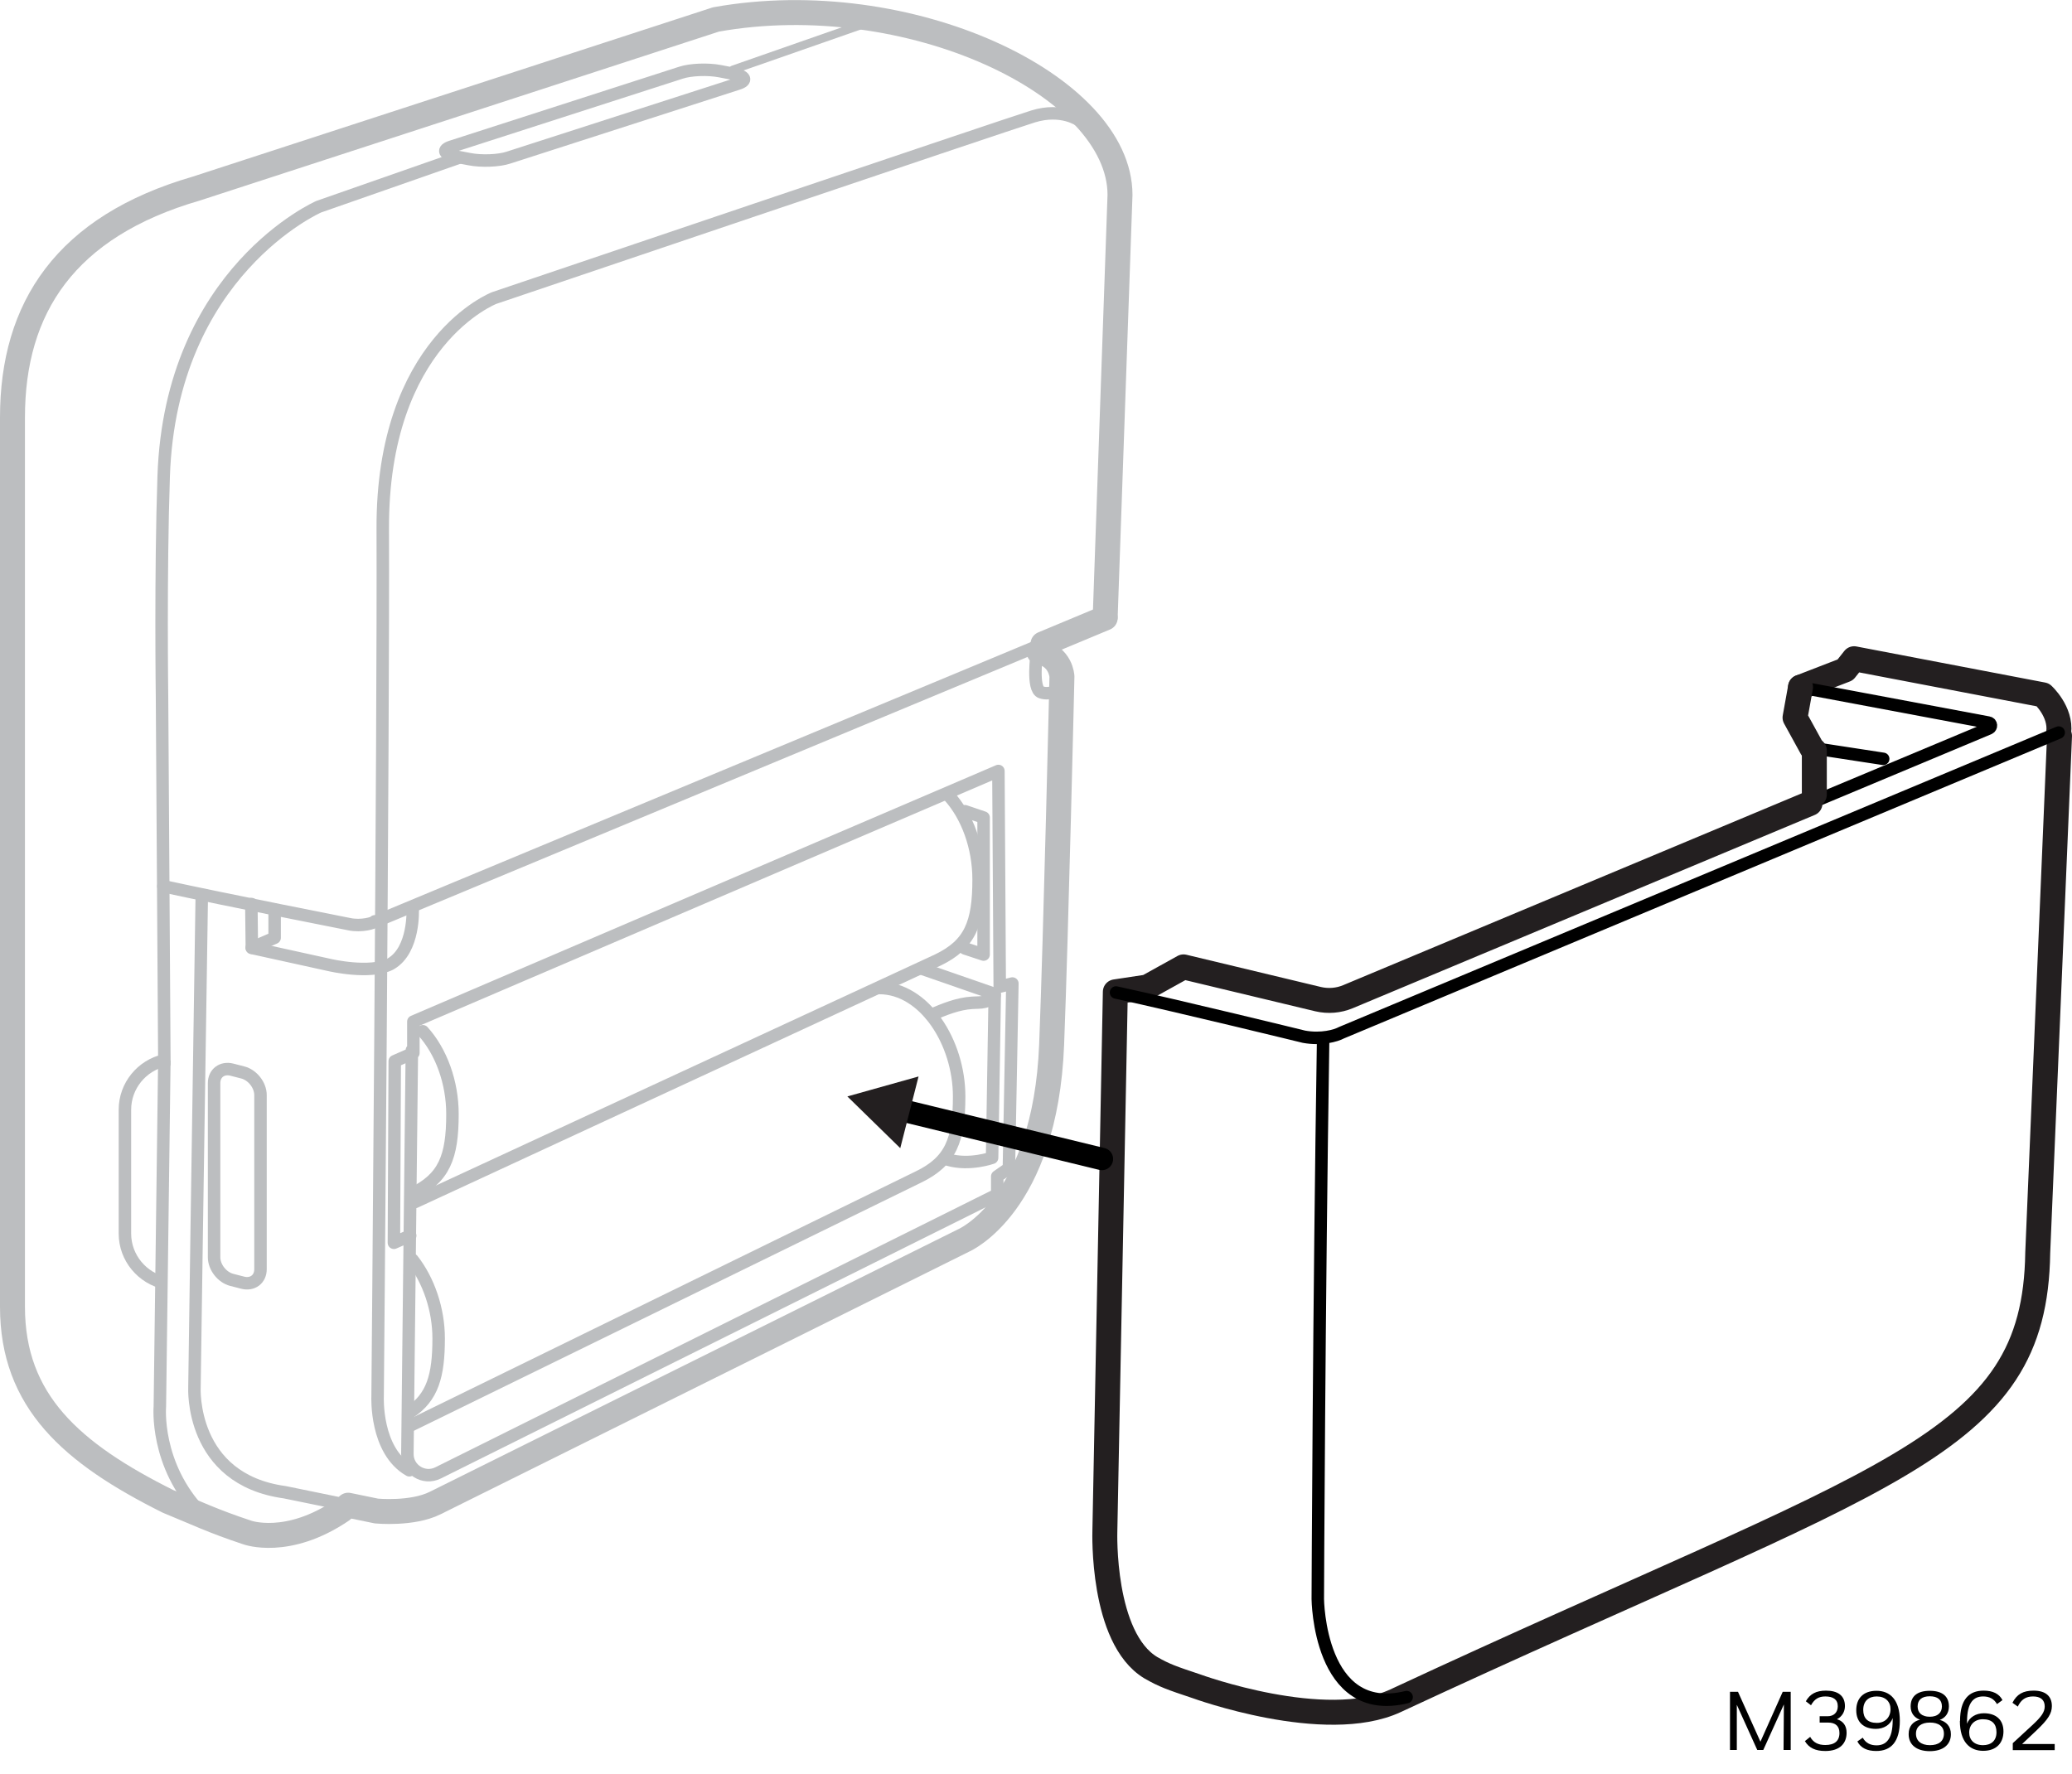 <?xml version="1.0" encoding="UTF-8"?>
<svg id="Layer_1" xmlns="http://www.w3.org/2000/svg" version="1.1" viewBox="0 0 124.56 106.69">
  <!-- Generator: Adobe Illustrator 29.0.1, SVG Export Plug-In . SVG Version: 2.1.0 Build 192)  -->
  <g>
    <path d="M104.41,102.49v2.74s-.41,0-.41,0v-3.5h.48l1.35,3,1.34-3h.48v3.5h-.43l.02-2.74-1.24,2.74h-.36l-1.24-2.74Z"/>
    <path d="M108.51,104.69l.31-.25c.19.34.48.49.91.49.55,0,.85-.24.85-.72,0-.4-.22-.63-.69-.63h-.5v-.38h.48c.37,0,.61-.23.61-.6,0-.41-.28-.59-.75-.59-.39,0-.65.15-.86.53l-.31-.24c.25-.44.62-.64,1.21-.64.7,0,1.14.29,1.14.93,0,.33-.17.63-.48.79.38.11.58.4.58.81,0,.63-.39,1.1-1.28,1.1-.6,0-.99-.19-1.23-.6Z"/>
    <path d="M111.65,104.72l.33-.23c.18.32.46.46.83.46.55,0,.97-.34.97-1.51v-.13c-.14.41-.54.65-1.01.65-.74,0-1.18-.41-1.18-1.12s.42-1.17,1.22-1.17,1.4.53,1.4,1.8-.53,1.82-1.42,1.82c-.54,0-.93-.18-1.13-.57ZM112.82,102.01c-.47,0-.81.26-.81.81,0,.5.27.78.82.78.49,0,.82-.33.82-.83,0-.45-.31-.76-.83-.76Z"/>
    <path d="M114.74,104.27c0-.49.29-.77.68-.86-.33-.12-.56-.39-.56-.8,0-.62.41-.94,1.15-.94s1.15.32,1.15.94c0,.41-.22.69-.55.81.38.1.67.38.67.86,0,.63-.47,1.02-1.27,1.02s-1.27-.39-1.27-1.02ZM116.02,103.58c-.52,0-.84.24-.84.67s.31.69.84.69.84-.24.84-.69-.33-.67-.84-.67ZM116.01,102c-.47,0-.73.21-.73.61,0,.38.25.62.73.62s.73-.25.73-.62c0-.4-.26-.61-.73-.61Z"/>
    <path d="M117.83,103.48c0-1.28.53-1.82,1.42-1.82.54,0,.93.18,1.13.57l-.33.24c-.18-.32-.46-.46-.83-.46-.55,0-.97.33-.97,1.51v.13c.14-.39.54-.63,1.01-.63.74,0,1.18.4,1.18,1.09s-.42,1.17-1.22,1.17-1.4-.53-1.4-1.8ZM119.21,104.94c.47,0,.81-.25.81-.78,0-.5-.27-.78-.82-.78-.49,0-.82.33-.82.8,0,.45.31.76.83.76Z"/>
    <path d="M121.01,104.81l1.16-1.07c.53-.49.75-.78.75-1.13,0-.4-.26-.6-.7-.6s-.72.19-.92.61l-.32-.23c.26-.51.64-.73,1.27-.73.73,0,1.1.34,1.1.93,0,.45-.24.81-.9,1.44l-.89.84h1.96s0,.37,0,.37h-2.52v-.42Z"/>
  </g>
  <path d="M44.37,5.03l-13.81,4.45c-.57.19-1.62.23-2.34.09l-.83-.16c-.71-.14-.83-.41-.26-.59l13.81-4.45c.57-.19,1.62-.23,2.34-.09l.83.16c.71.14.83.41.26.59Z" style="fill: none; stroke: #bcbec0; stroke-miterlimit: 10; stroke-width: .75px;"/>
  <path d="M66.44,37.1l.89-25.38c0-6.6-12.74-12.62-24.29-10.55L11.8,11.34C3.94,13.62.75,18.5.75,25.1v53.48c0,5.69,3.56,8.81,9.35,11.7,1.74.71,2.65,1.17,4.76,1.87,0,0,2.42.89,5.69-1.33" style="fill: none; stroke: #bcbec0; stroke-linecap: round; stroke-linejoin: round; stroke-width: 1.5px;"/>
  <path d="M27.8,91.62" style="fill: none; stroke: #bcbec0; stroke-miterlimit: 10; stroke-width: .75px;"/>
  <line x1="62.7" y1="38.72" x2="66.44" y2="37.16" style="fill: none; stroke: #bcbec0; stroke-linecap: round; stroke-linejoin: round; stroke-width: 1.5px;"/>
  <path d="M9.82,53.29c3.91.85,11.17,2.28,11.17,2.28.74.16,1.54-.08,1.54-.17h.08s40.09-16.69,40.09-16.69" style="fill: none; stroke: #bcbec0; stroke-linecap: round; stroke-linejoin: round; stroke-width: .75px;"/>
  <line x1="52.6" y1="1.21" x2="44.07" y2="4.19" style="fill: none; stroke: #bcbec0; stroke-linecap: round; stroke-linejoin: round; stroke-width: .5px;"/>
  <path d="M27.68,9.45l-8.52,2.98s-8.9,3.9-9.32,16.2c-.2,5.88-.1,13.27-.1,13.27l.14,21.86c-1.35.31-2.37,1.52-2.37,2.97v7.45c0,1.46,1.05,2.69,2.43,2.98" style="fill: none; stroke: #bcbec0; stroke-miterlimit: 10; stroke-width: .75px;"/>
  <path d="M9.88,63.77l-.27,20.8s-.31,3.51,2.48,6.42" style="fill: none; stroke: #bcbec0; stroke-miterlimit: 10; stroke-width: .75px;"/>
  <path d="M64.9,7.25s-1.06-.78-2.79-.25c-1.33.4-32.4,10.92-32.4,10.92,0,0-6.75,2.6-6.7,13.9.05,11.99-.31,52.16-.31,52.16,0,0-.15,3.26,1.91,4.43" style="fill: none; stroke: #bcbec0; stroke-linecap: round; stroke-linejoin: round; stroke-width: .75px;"/>
  <path d="M108.24,41.32l2.69-1.04.53-.67,11.35,2.17s1.11,1.01.95,2.27" style="fill: none; stroke: #231f20; stroke-linecap: round; stroke-linejoin: round; stroke-width: 1.5px;"/>
  <path d="M108.82,48.3l10.75-4.5c.17-.07.15-.32-.03-.35l-11.3-2.12" style="fill: none; stroke: #000; stroke-linecap: round; stroke-linejoin: round; stroke-width: .75px;"/>
  <path d="M123.81,44.25l-1.31,31.08c-.17,11.79-9.04,13.17-38.61,26.94-4.22,1.96-11.96-.87-11.96-.87-1.5-.5-1.93-.65-2.75-1.12-2.97-1.79-2.76-8.19-2.76-8.19l.63-32.45,1.92-.29,2.18-1.21,8.09,1.94c.6.14,1.23.09,1.8-.15l27.77-11.62" style="fill: none; stroke: #231f20; stroke-linecap: round; stroke-linejoin: round; stroke-width: 1.5px;"/>
  <path d="M123.76,44.05l-43.12,18.05c-.33.18-1.21.43-2.25.24,0,0-7.39-1.81-11.3-2.66" style="fill: none; stroke: #000; stroke-linecap: round; stroke-linejoin: round; stroke-width: .75px;"/>
  <path d="M79.54,62.61c-.25,15.75-.32,33.54-.32,33.54,0,0,.06,7.2,5.34,5.9" style="fill: none; stroke: #000; stroke-linecap: round; stroke-linejoin: round; stroke-width: .75px;"/>
  <path d="M20.93,90.51l1.7.35s2.15.21,3.53-.48,31.77-15.79,31.77-15.79c0,0,4.91-2.1,5.29-11.78.26-6.63.62-22.13.62-22.13,0,0-.05-1.22-1.38-1.48" style="fill: none; stroke: #bcbec0; stroke-linecap: round; stroke-linejoin: round; stroke-width: 1.5px;"/>
  <path d="M12.13,53.84c-.23,14.63-.44,29.59-.44,29.59,0,0-.29,5.52,5.43,6.3l3.81.78" style="fill: none; stroke: #bcbec0; stroke-linecap: round; stroke-linejoin: round; stroke-width: .75px;"/>
  <path d="M62.33,39.27s-.31,2.17.26,2.36,1.1-.19,1.1-.19" style="fill: none; stroke: #bcbec0; stroke-linecap: round; stroke-linejoin: round; stroke-width: .75px;"/>
  <path d="M24.66,74.3l-.98.43.05-10.92,1.12-.49v-1.89s35.17-15.07,35.17-15.07l.08,12.97.76-.19-.21,11.11-.7.49v1.09l-33.62,16.74c-.85.42-1.85-.2-1.84-1.15l.27-24.27" style="fill: none; stroke: #bcbec0; stroke-linecap: round; stroke-linejoin: round; stroke-width: .75px;"/>
  <path d="M14.59,77.13l-.66-.17c-.58-.15-1.06-.76-1.06-1.36v-10.47c0-.6.48-.96,1.07-.81l.66.17c.58.15,1.06.76,1.06,1.36v10.47c0,.6-.48.96-1.07.81Z" style="fill: none; stroke: #bcbec0; stroke-linecap: round; stroke-linejoin: round; stroke-width: .75px;"/>
  <path d="M24.81,54.7s.11,2.4-1.29,3.24c-.02,0-.03.02-.05.03-1.23.63-3.65.06-3.65.06l-4.68-1.03-.03-2.64" style="fill: none; stroke: #bcbec0; stroke-linecap: round; stroke-linejoin: round; stroke-width: .75px;"/>
  <polyline points="16.51 54.7 16.51 56.39 15.13 56.99" style="fill: none; stroke: #bcbec0; stroke-linecap: round; stroke-linejoin: round; stroke-width: .75px;"/>
  <polyline points="58.01 48.78 59.13 49.16 59.13 57.4 58.01 57.03" style="fill: none; stroke: #bcbec0; stroke-linecap: round; stroke-linejoin: round; stroke-width: .75px;"/>
  <path d="M52.86,59.41c2.71,0,4.8,3.26,4.8,6.52,0,2.62-.5,3.91-2.46,4.85l-30.63,14.99" style="fill: none; stroke: #bcbec0; stroke-linecap: round; stroke-linejoin: round; stroke-width: .75px;"/>
  <path d="M57.03,47.84c1.12,1.22,1.8,3.11,1.8,5.04,0,2.62-.5,3.91-2.46,4.85l-31.42,14.55" style="fill: none; stroke: #bcbec0; stroke-linecap: round; stroke-linejoin: round; stroke-width: .75px;"/>
  <path d="M25.42,62.01c1.1,1.21,1.78,3.07,1.78,4.98,0,2.58-.49,3.86-2.43,4.79" style="fill: none; stroke: #bcbec0; stroke-linecap: round; stroke-linejoin: round; stroke-width: .75px;"/>
  <path d="M24.87,77.26c.55,1.08.87,2.37.87,3.69,0,1.71-.21,2.85-.91,3.71" style="fill: none;"/>
  <path d="M55.48,58.27l4.32,1.5-.16,9.85s-1.34.48-2.62.12" style="fill: none; stroke: #bcbec0; stroke-linecap: round; stroke-linejoin: round; stroke-width: .75px;"/>
  <path d="M59.79,59.84c-.12.22-.36.34-.6.4s-.49.04-.74.06c-.86.05-1.68.39-2.48.73" style="fill: none; stroke: #bcbec0; stroke-linecap: round; stroke-linejoin: round; stroke-width: .75px;"/>
  <line x1="108.91" y1="44.97" x2="113.21" y2="45.63" style="fill: none; stroke: #000; stroke-linecap: round; stroke-linejoin: round; stroke-width: .75px;"/>
  <polyline points="108.24 41.32 107.91 43.15 108.91 44.97" style="fill: none; stroke: #231f20; stroke-linecap: round; stroke-linejoin: round; stroke-width: 1.5px;"/>
  <line x1="109.07" y1="45.13" x2="109.07" y2="47.78" style="fill: none; stroke: #231f20; stroke-linecap: round; stroke-linejoin: round; stroke-width: 1.5px;"/>
  <path d="M24.8,75.75c.97,1.24,1.57,2.99,1.57,4.73,0,2.26-.37,3.54-1.74,4.45" style="fill: none; stroke: #bcbec0; stroke-linecap: round; stroke-linejoin: round; stroke-width: .75px;"/>
  <line x1="66.24" y1="69.69" x2="53.34" y2="66.55" style="fill: #231f20; stroke: #000; stroke-linecap: round; stroke-linejoin: round; stroke-width: 1.35px;"/>
  <polygon points="55.22 64.73 50.94 65.93 54.12 69.04 55.22 64.73" style="fill: #231f20;"/>
</svg>